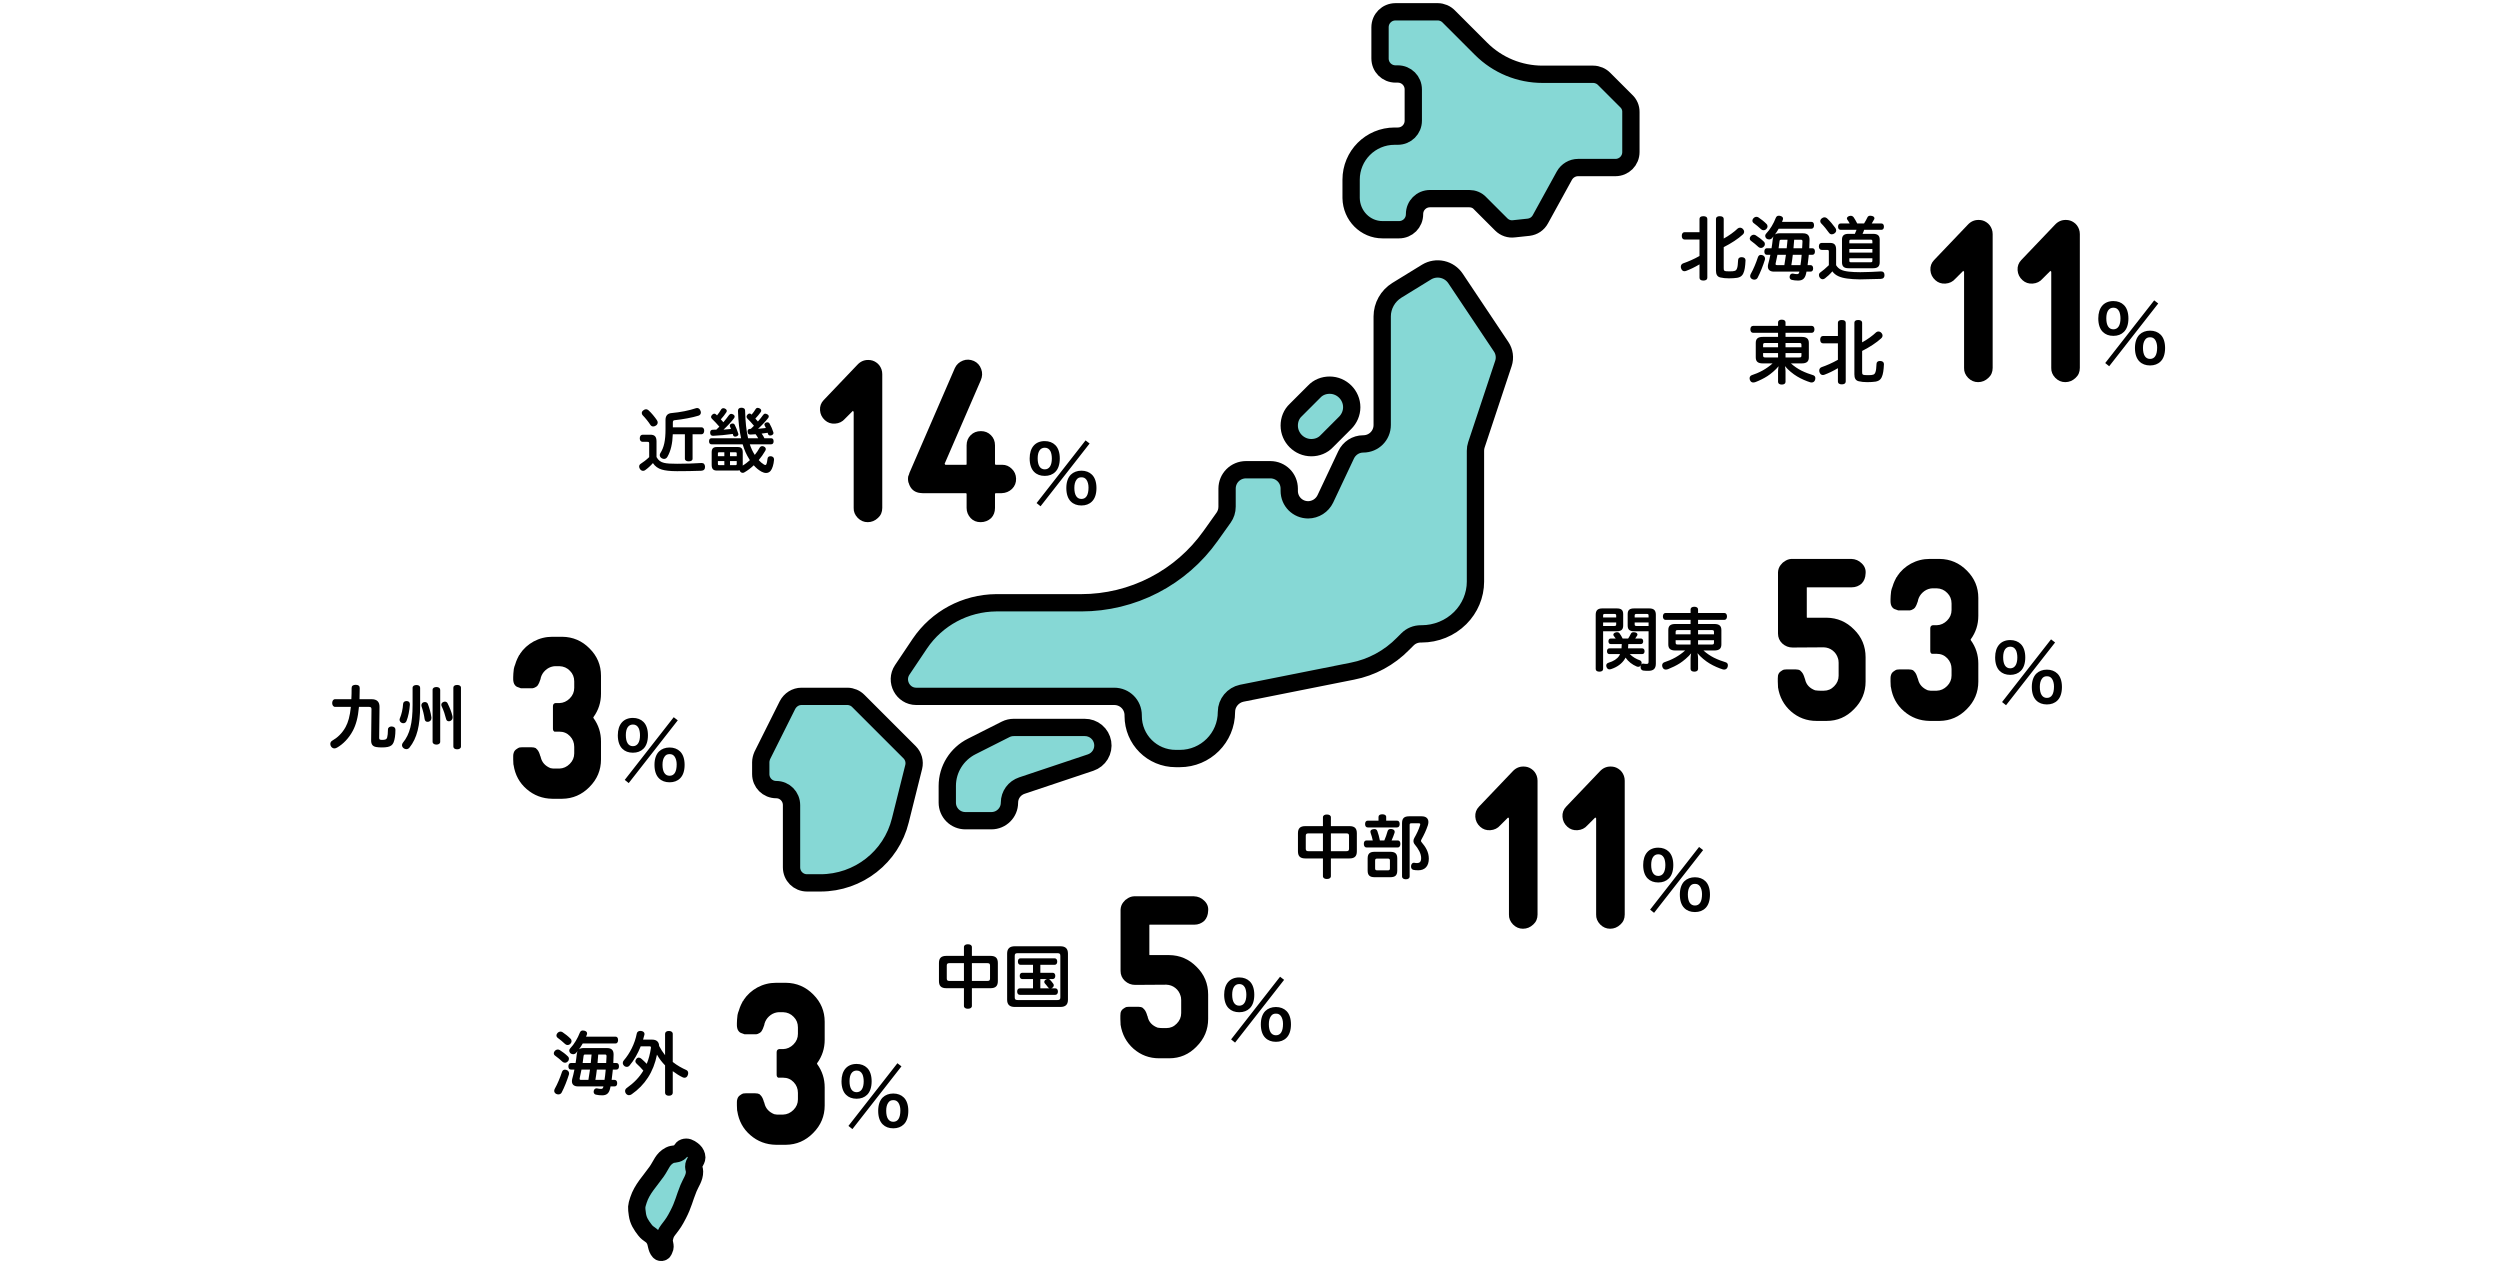 <svg width="578" height="292" viewBox="0 0 578 292" fill="none" xmlns="http://www.w3.org/2000/svg">
<path d="M319.637 53.112H323.446C325.459 53.112 327.04 51.531 327.04 49.519C327.04 47.506 328.621 45.925 330.634 45.925H339.69C340.624 45.925 341.559 46.284 342.205 47.003L347.093 51.891C347.884 52.681 348.962 53.041 350.04 52.897L353.418 52.537C354.568 52.394 355.574 51.747 356.149 50.669L361.684 40.606C362.33 39.456 363.552 38.737 364.846 38.737H373.471C375.484 38.737 377.065 37.156 377.065 35.144V25.872C377.071 25.401 376.978 24.933 376.792 24.5C376.606 24.067 376.332 23.677 375.987 23.356L370.884 18.253C370.22 17.576 369.316 17.188 368.368 17.175H356.652C351.334 17.175 346.23 15.091 342.421 11.281L334.946 3.806C334.283 3.129 333.378 2.742 332.43 2.728H322.655C320.643 2.728 319.062 4.309 319.062 6.322V13.509C319.062 15.522 320.643 17.103 322.655 17.103H323.159C325.171 17.103 326.752 18.684 326.752 20.697V27.884C326.752 29.897 325.171 31.478 323.159 31.478H322.44C316.834 31.478 312.377 36.006 312.377 41.541V45.781C312.449 49.878 315.684 53.112 319.637 53.112ZM212.687 148.778L208.59 154.887C206.865 157.475 208.734 160.997 211.824 160.997H257.609C260.052 160.997 261.993 162.937 261.993 165.381V165.525C261.993 170.987 266.377 175.372 271.84 175.372H272.774C278.74 175.372 283.555 170.556 283.555 164.591C283.555 162.506 285.065 160.709 287.077 160.278L312.665 155.175C317.121 154.312 321.218 152.084 324.38 148.85L325.387 147.844C326.249 146.981 327.327 146.55 328.549 146.55H328.693C331.999 146.55 335.234 145.256 337.605 142.884C339.834 140.656 341.127 137.637 341.127 134.475V104.216C341.127 103.712 341.199 103.281 341.343 102.85L347.596 84.019C348.027 82.725 347.812 81.287 347.093 80.209L336.527 64.397C335.821 63.333 334.733 62.583 333.488 62.302C332.243 62.021 330.937 62.23 329.843 62.887L322.943 67.128C320.859 68.422 319.565 70.722 319.565 73.165V98.25C319.565 100.694 317.624 102.634 315.18 102.634C313.455 102.634 311.946 103.641 311.227 105.15L306.412 115.356C306.051 116.101 305.491 116.731 304.792 117.176C304.094 117.62 303.286 117.861 302.459 117.872C300.015 117.872 298.074 115.931 298.074 113.487V112.984C298.074 110.541 296.134 108.6 293.69 108.6H288.084C285.64 108.6 283.699 110.541 283.699 112.984V117.153C283.699 118.087 283.412 118.95 282.909 119.669L279.89 123.909C276.503 128.686 272.02 132.582 266.818 135.27C261.616 137.959 255.846 139.362 249.99 139.362H230.296C223.18 139.434 216.64 142.956 212.687 148.778ZM183.002 186.153V200.528C183.002 202.541 184.584 204.122 186.596 204.122H189.687C198.455 204.122 206.074 198.156 208.159 189.675L211.249 177.312C211.395 176.716 211.385 176.093 211.222 175.502C211.058 174.91 210.746 174.371 210.315 173.934L198.455 162.075C197.792 161.398 196.888 161.01 195.94 160.997H185.302C183.937 160.997 182.715 161.787 182.068 163.009L176.246 174.653C176.03 175.156 175.887 175.731 175.887 176.234V178.966C175.887 180.978 177.468 182.559 179.48 182.559C181.421 182.559 183.002 184.141 183.002 186.153Z" fill="#24B7B3" fill-opacity="0.55" stroke="black" stroke-width="4"/>
<path d="M250.78 168.185C251.774 168.174 252.738 168.519 253.499 169.157C254.261 169.794 254.77 170.683 254.934 171.662C255.099 172.641 254.909 173.647 254.398 174.499C253.886 175.35 253.088 175.991 252.146 176.307L236.262 181.625C234.537 182.2 233.387 183.782 233.387 185.578C233.387 187.878 231.518 189.747 229.218 189.747H223.18C222.075 189.747 221.015 189.308 220.233 188.526C219.451 187.744 219.012 186.684 219.012 185.578V181.697C219.012 177.816 221.24 174.294 224.69 172.569L232.524 168.616C233.099 168.328 233.746 168.185 234.393 168.185H250.78ZM303.177 103.497C300.374 103.497 298.074 101.197 298.074 98.394C298.074 97.028 298.577 95.735 299.584 94.8L303.824 90.56C304.759 89.553 306.052 89.05 307.418 89.05C310.221 89.05 312.521 91.35 312.521 94.153C312.521 95.519 311.946 96.813 311.012 97.747L306.771 101.988C305.837 102.994 304.543 103.497 303.177 103.497Z" fill="#24B7B3" fill-opacity="0.55" stroke="black" stroke-width="4"/>
<path d="M382.831 142.136V153.416C382.831 154.616 382.271 155.096 381.087 155.096C380.703 155.096 380.239 155.08 379.903 155.032C379.551 154.968 379.295 154.696 379.295 154.216C379.295 154.2 379.295 154.168 379.295 154.136C379.311 154.008 379.343 153.896 379.375 153.8C379.215 154.056 379.007 154.168 378.751 154.168C378.639 154.168 378.511 154.136 378.383 154.088C377.375 153.656 376.495 153 375.823 152.04C375.775 152.136 375.727 152.248 375.663 152.344C374.991 153.448 373.871 154.232 372.527 154.68C372.367 154.728 372.239 154.76 372.111 154.76C371.807 154.76 371.567 154.584 371.439 154.248C371.391 154.12 371.359 153.992 371.359 153.88C371.359 153.576 371.535 153.336 371.887 153.224C373.039 152.888 373.903 152.328 374.351 151.624C374.431 151.496 374.495 151.368 374.559 151.224H372.079C371.743 151.224 371.535 150.984 371.535 150.568C371.535 150.152 371.743 149.896 372.079 149.896H374.895C374.927 149.608 374.943 149.32 374.943 149.016C374.959 148.984 374.959 148.936 374.959 148.904H372.399C372.063 148.904 371.871 148.664 371.871 148.264C371.871 147.88 372.063 147.624 372.399 147.624H373.551C373.391 147.384 373.247 147.192 373.119 147.032C373.039 146.936 373.007 146.84 373.007 146.744C373.007 146.536 373.167 146.328 373.487 146.232C373.615 146.184 373.759 146.168 373.871 146.168C374.111 146.168 374.303 146.248 374.447 146.44C374.687 146.76 374.943 147.192 375.151 147.624H376.431C376.687 147.24 376.895 146.872 377.039 146.552C377.167 146.28 377.375 146.168 377.695 146.168C377.791 146.168 377.903 146.184 378.015 146.2C378.367 146.264 378.575 146.456 378.575 146.696C378.575 146.776 378.559 146.856 378.511 146.936C378.399 147.144 378.239 147.384 378.063 147.624H379.375C379.711 147.624 379.903 147.88 379.903 148.264C379.903 148.664 379.711 148.904 379.375 148.904H376.463C376.447 149.24 376.431 149.56 376.399 149.896H379.663C380.015 149.896 380.223 150.152 380.223 150.568C380.223 150.984 380.015 151.224 379.663 151.224H376.799C377.487 151.912 378.335 152.392 379.103 152.648C379.407 152.76 379.551 153.016 379.551 153.288C379.551 153.416 379.519 153.544 379.455 153.656C379.567 153.496 379.727 153.416 379.871 153.416C379.903 153.416 379.919 153.416 379.951 153.432C380.223 153.48 380.479 153.496 380.687 153.496C381.071 153.496 381.151 153.368 381.151 152.936V145.944H377.823C376.751 145.944 376.319 145.56 376.319 144.616V141.992C376.319 141.048 376.751 140.664 377.823 140.664H381.311C382.415 140.664 382.831 141.16 382.831 142.136ZM381.151 144.728V143.912H377.935V144.376C377.935 144.632 378.079 144.728 378.351 144.728H381.151ZM381.151 142.76V142.296C381.151 142.024 381.039 141.944 380.767 141.944H378.351C378.079 141.944 377.935 142.024 377.935 142.296V142.76H381.151ZM370.639 145.944V154.664C370.639 155.08 370.319 155.288 369.775 155.288C369.263 155.288 368.927 155.08 368.927 154.664V142.136C368.927 141.16 369.359 140.664 370.447 140.664H373.791C374.847 140.664 375.279 141.048 375.279 141.992V144.616C375.279 145.56 374.847 145.944 373.791 145.944H370.639ZM370.639 144.728H373.247C373.535 144.728 373.663 144.632 373.663 144.376V143.912H370.639V144.728ZM373.663 142.76V142.296C373.663 142.024 373.535 141.944 373.247 141.944H371.023C370.735 141.944 370.639 142.024 370.639 142.296V142.76H373.663ZM390.863 143.32H385.087C384.687 143.32 384.463 142.984 384.463 142.52C384.463 142.04 384.687 141.72 385.087 141.72H390.863V140.904C390.863 140.504 391.199 140.28 391.727 140.28C392.255 140.28 392.591 140.504 392.591 140.904V141.72H398.655C399.055 141.72 399.279 142.04 399.279 142.52C399.279 142.984 399.055 143.32 398.655 143.32H392.591V144.264H396.319C397.471 144.264 397.983 144.68 397.983 145.672V148.984C397.983 149.976 397.471 150.392 396.319 150.392H393.839C394.543 151.048 395.439 151.64 396.255 152.056C397.183 152.52 398.207 152.888 398.911 153.096C399.279 153.192 399.487 153.432 399.487 153.816C399.487 153.912 399.471 154.024 399.439 154.152C399.327 154.6 398.991 154.808 398.623 154.808C398.543 154.808 398.447 154.792 398.351 154.776C397.439 154.504 396.207 153.976 395.263 153.4C394.367 152.872 393.151 151.896 392.463 151.016C392.543 151.416 392.591 151.848 392.591 152.2V154.664C392.591 155.064 392.255 155.288 391.727 155.288C391.199 155.288 390.863 155.064 390.863 154.664V152.232C390.863 151.88 390.911 151.432 390.991 151.048C390.319 151.896 389.167 152.84 388.399 153.336C387.583 153.864 386.479 154.392 385.679 154.696C385.487 154.76 385.311 154.808 385.135 154.808C384.799 154.808 384.527 154.648 384.367 154.248C384.319 154.104 384.287 153.96 384.287 153.832C384.287 153.496 384.479 153.224 384.799 153.112C385.455 152.904 386.463 152.504 387.343 152.008C388.191 151.528 388.959 150.984 389.599 150.392H387.359C386.207 150.392 385.711 149.976 385.711 148.984V145.672C385.711 144.68 386.207 144.264 387.359 144.264H390.863V143.32ZM392.591 146.664H396.271V146.12C396.271 145.752 396.159 145.672 395.743 145.672H392.591V146.664ZM390.863 146.664V145.672H387.935C387.535 145.672 387.407 145.752 387.407 146.12V146.664H390.863ZM390.863 148.008H387.407V148.568C387.407 148.936 387.535 149.016 387.935 149.016H390.863V148.008ZM392.591 148.008V149.016H395.743C396.159 149.016 396.271 148.936 396.271 148.568V148.008H392.591Z" fill="black"/>
<path d="M422.371 142.817H422.324C424.793 142.848 426.902 143.754 428.652 145.536C430.434 147.286 431.324 149.426 431.324 151.958V157.583C431.324 160.051 430.434 162.176 428.652 163.958C426.902 165.77 424.793 166.676 422.324 166.676H422.23H420.074H419.98C417.73 166.676 415.762 165.942 414.074 164.473C412.418 163.004 411.418 161.145 411.074 158.895V158.708C411.043 158.27 411.027 157.895 411.027 157.583V156.833C411.027 156.614 411.043 156.395 411.074 156.176C411.168 155.77 411.371 155.458 411.684 155.239C412.027 154.989 412.277 154.848 412.434 154.817C412.621 154.786 412.809 154.77 412.996 154.77H413.043H415.199C415.605 154.77 415.934 154.848 416.184 155.004C416.309 155.098 416.434 155.223 416.559 155.379C416.84 155.692 417.074 156.192 417.262 156.879C417.262 156.879 417.277 156.895 417.309 156.926C417.34 157.083 417.355 157.161 417.355 157.161C417.637 158.317 418.402 159.129 419.652 159.598C420.09 159.661 420.465 159.692 420.777 159.692H421.574H421.668C422.605 159.692 423.402 159.348 424.059 158.661C424.746 157.973 425.09 157.161 425.09 156.223V153.223C425.09 153.067 425.074 152.864 425.043 152.614C425.043 152.583 425.012 152.458 424.949 152.239C424.73 151.489 424.324 150.879 423.73 150.411C423.137 149.942 422.449 149.692 421.668 149.661C416.855 149.692 414.449 149.708 414.449 149.708C413.543 149.708 412.746 149.395 412.059 148.77C411.402 148.145 411.074 147.379 411.074 146.473V132.504C411.074 132.504 411.074 132.473 411.074 132.411C411.074 132.348 411.074 132.317 411.074 132.317C411.105 131.661 411.309 131.098 411.684 130.629C411.715 130.567 411.73 130.551 411.73 130.583C411.855 130.426 411.965 130.301 412.059 130.208C412.152 130.083 412.293 129.973 412.48 129.879C412.543 129.848 412.559 129.833 412.527 129.833C413.027 129.458 413.574 129.254 414.168 129.223H414.449H428.043C428.98 129.254 429.777 129.598 430.434 130.254C431.121 130.911 431.418 131.692 431.324 132.598C431.293 133.536 430.996 134.301 430.434 134.895C429.777 135.489 429.012 135.786 428.137 135.786H417.824C417.73 135.786 417.699 135.864 417.73 136.02V142.676C417.73 142.801 417.762 142.848 417.824 142.817H422.324H422.371ZM448.434 129.223C450.902 129.254 453.012 130.161 454.762 131.942C456.512 133.692 457.387 135.786 457.387 138.223V142.395C457.387 144.395 456.809 146.192 455.652 147.786C455.59 147.879 455.59 147.958 455.652 148.02C456.809 149.614 457.387 151.411 457.387 153.411V157.583C457.387 160.051 456.496 162.176 454.715 163.958C452.965 165.739 450.871 166.645 448.434 166.676H448.34H446.184H446.137C443.855 166.645 441.871 165.895 440.184 164.426C438.527 162.989 437.527 161.145 437.184 158.895L437.137 158.708C437.105 158.208 437.09 157.833 437.09 157.583V156.786C437.09 156.536 437.121 156.317 437.184 156.129C437.277 155.754 437.48 155.458 437.793 155.239C438.137 154.989 438.387 154.848 438.543 154.817C438.73 154.786 438.918 154.77 439.105 154.77H441.309C441.715 154.77 442.043 154.833 442.293 154.958C442.418 155.051 442.543 155.176 442.668 155.333C442.949 155.645 443.184 156.161 443.371 156.879C443.371 156.879 443.387 156.879 443.418 156.879C443.449 157.036 443.465 157.114 443.465 157.114C443.746 158.27 444.496 159.098 445.715 159.598C446.152 159.692 446.543 159.723 446.887 159.692H447.73H447.777C448.684 159.661 449.48 159.301 450.168 158.614C450.855 157.926 451.199 157.114 451.199 156.176V154.676C451.199 153.708 450.871 152.879 450.215 152.192C449.559 151.504 448.746 151.161 447.777 151.161H447.73H446.84C446.777 151.161 446.699 151.161 446.605 151.161C446.543 151.129 446.465 151.051 446.371 150.926C446.309 150.801 446.277 150.645 446.277 150.458V145.301C446.277 144.864 446.465 144.614 446.84 144.551H447.73H447.777C448.684 144.52 449.48 144.161 450.168 143.473C450.855 142.786 451.199 141.973 451.199 141.036V139.536C451.199 138.567 450.871 137.754 450.215 137.098C449.559 136.411 448.746 136.051 447.777 136.02H446.746L446.324 136.067C445.637 136.192 445.027 136.504 444.496 137.004C443.996 137.473 443.652 138.036 443.465 138.692C443.434 138.754 443.418 138.848 443.418 138.973C443.23 139.598 442.996 140.114 442.715 140.52C442.527 140.708 442.387 140.817 442.293 140.848C442.199 140.911 442.074 140.973 441.918 141.036C441.762 141.098 441.637 141.129 441.543 141.129H441.309H439.105C439.043 141.129 438.965 141.129 438.871 141.129C438.809 141.098 438.684 141.051 438.496 140.989C438.309 140.926 438.137 140.864 437.98 140.801C437.824 140.739 437.668 140.614 437.512 140.426C437.355 140.239 437.246 140.02 437.184 139.77C437.121 139.52 437.09 139.286 437.09 139.067V138.551C437.09 138.083 437.137 137.458 437.23 136.676C437.293 136.333 437.402 135.973 437.559 135.598C437.684 135.161 437.84 134.739 438.027 134.333C438.215 133.926 438.355 133.645 438.449 133.489L438.637 133.301V133.208C439.449 131.989 440.512 131.02 441.824 130.301C443.168 129.583 444.605 129.223 446.137 129.223H448.434ZM462.878 162.31L474.2 147.82L475.136 148.54L463.796 163.048L462.878 162.31ZM473.246 162.868C472.238 162.868 471.41 162.562 470.798 161.95C470.114 161.284 469.754 160.204 469.754 158.836C469.754 157.486 470.114 156.424 470.798 155.74C471.41 155.146 472.256 154.822 473.246 154.822C474.236 154.822 475.082 155.146 475.676 155.74C476.36 156.406 476.72 157.486 476.72 158.836C476.72 160.204 476.36 161.284 475.676 161.95C475.064 162.562 474.236 162.868 473.246 162.868ZM473.246 156.352C472.724 156.352 472.382 156.514 472.094 156.928C471.77 157.378 471.608 157.99 471.608 158.8C471.608 160.456 472.184 161.356 473.246 161.356C474.326 161.356 474.884 160.456 474.884 158.71C474.884 157.99 474.704 157.342 474.398 156.91C474.092 156.514 473.768 156.352 473.246 156.352ZM464.768 156.028C463.76 156.028 462.932 155.722 462.32 155.11C461.636 154.444 461.276 153.346 461.276 151.996C461.276 149.476 462.572 147.982 464.768 147.982C465.758 147.982 466.604 148.306 467.198 148.9C467.882 149.566 468.242 150.646 468.242 151.996C468.242 153.364 467.882 154.444 467.198 155.11C466.586 155.722 465.758 156.028 464.768 156.028ZM464.768 149.512C463.724 149.512 463.13 150.394 463.13 151.96C463.13 153.616 463.706 154.516 464.768 154.516C465.812 154.516 466.406 153.616 466.406 151.996C466.406 151.348 466.28 150.7 466.082 150.322C465.776 149.764 465.362 149.512 464.768 149.512Z" fill="black"/>
<path d="M307.703 198.472V202.568C307.703 202.984 307.351 203.224 306.775 203.224C306.215 203.224 305.863 202.984 305.863 202.568V198.472H301.799C300.615 198.472 300.087 197.976 300.087 196.824V192.648C300.087 191.496 300.615 191 301.799 191H305.863V188.968C305.863 188.552 306.215 188.312 306.775 188.312C307.351 188.312 307.703 188.552 307.703 188.968V191H311.991C313.175 191 313.703 191.496 313.703 192.648V196.824C313.703 197.976 313.175 198.472 311.991 198.472H307.703ZM307.703 196.792H311.287C311.735 196.792 311.895 196.648 311.895 196.232V193.24C311.895 192.824 311.735 192.68 311.287 192.68H307.703V196.792ZM305.863 192.68H302.503C302.055 192.68 301.895 192.824 301.895 193.24V196.232C301.895 196.648 302.055 196.792 302.503 196.792H305.863V192.68ZM320.487 189.736H322.999C323.399 189.736 323.607 190.056 323.607 190.52C323.607 190.984 323.399 191.304 322.999 191.304H316.215C315.815 191.304 315.607 190.984 315.607 190.52C315.607 190.056 315.815 189.736 316.215 189.736H318.711V188.872C318.711 188.472 319.047 188.264 319.591 188.264C320.135 188.264 320.487 188.472 320.487 188.872V189.736ZM321.735 194.312H323.175C323.559 194.312 323.767 194.616 323.767 195.096C323.767 195.576 323.559 195.928 323.175 195.928H315.927C315.527 195.928 315.319 195.576 315.319 195.096C315.319 194.616 315.527 194.312 315.927 194.312H317.383C317.239 193.656 317.079 193.08 316.887 192.568C316.855 192.456 316.839 192.36 316.839 192.28C316.839 191.96 317.079 191.8 317.399 191.72C317.543 191.688 317.655 191.672 317.767 191.672C318.119 191.672 318.327 191.832 318.455 192.184C318.679 192.76 318.855 193.496 319.031 194.312H320.055C320.343 193.624 320.615 192.92 320.791 192.232C320.887 191.864 321.111 191.656 321.527 191.656C321.591 191.656 321.671 191.656 321.751 191.672C322.215 191.736 322.455 191.992 322.455 192.312C322.455 192.376 322.439 192.456 322.423 192.536C322.247 193.08 322.007 193.704 321.735 194.312ZM323.047 198.456V201.288C323.047 202.408 322.535 202.808 321.431 202.808H317.815C316.727 202.808 316.199 202.408 316.199 201.288V198.456C316.199 197.352 316.727 196.936 317.815 196.936H321.431C322.535 196.936 323.047 197.352 323.047 198.456ZM318.407 201.224H320.887C321.191 201.224 321.351 201.112 321.351 200.808V198.936C321.351 198.616 321.175 198.504 320.887 198.504H318.407C318.087 198.504 317.927 198.616 317.927 198.936V200.808C317.927 201.112 318.087 201.224 318.407 201.224ZM325.799 188.728H328.695C329.735 188.728 330.247 189.256 330.247 190.056C330.247 190.28 330.199 190.536 330.119 190.808C329.751 191.944 329.191 193.096 328.647 194.072C328.567 194.216 328.535 194.312 328.535 194.424C328.535 194.52 328.583 194.616 328.679 194.728C329.591 195.8 330.343 196.968 330.343 198.52C330.343 200.264 329.431 201.208 327.911 201.208C327.383 201.208 327.127 201.176 326.791 201.112C326.471 201.048 326.231 200.792 326.231 200.36C326.231 200.28 326.231 200.2 326.247 200.12C326.327 199.688 326.583 199.464 326.903 199.464C326.935 199.464 326.983 199.464 327.015 199.48C327.191 199.512 327.399 199.544 327.639 199.544C328.231 199.528 328.567 199.24 328.567 198.376C328.567 197.32 327.911 196.216 327.079 195.224C326.887 194.984 326.791 194.712 326.791 194.44C326.791 194.2 326.855 193.976 326.983 193.752C327.495 192.872 328.023 191.784 328.327 190.776C328.343 190.696 328.359 190.632 328.359 190.568C328.359 190.408 328.247 190.344 328.023 190.344H326.311C326.023 190.344 325.911 190.424 325.911 190.712V202.648C325.911 203.048 325.575 203.288 325.031 203.288C324.503 203.288 324.151 203.048 324.151 202.648V190.312C324.151 189.176 324.647 188.728 325.799 188.728Z" fill="black"/>
<path d="M355.293 179.379C355.418 179.723 355.48 180.098 355.48 180.504V211.442C355.48 212.379 355.152 213.145 354.496 213.739C353.809 214.395 353.012 214.723 352.105 214.723C351.23 214.723 350.465 214.395 349.809 213.739C349.152 213.051 348.84 212.286 348.871 211.442V189.223C348.871 189.161 348.824 189.114 348.73 189.083C348.73 189.02 348.715 188.989 348.684 188.989L348.543 189.129L346.855 190.817C346.262 191.504 345.496 191.879 344.559 191.942C343.652 192.004 342.871 191.739 342.215 191.145C341.527 190.52 341.152 189.754 341.09 188.848C341.027 187.942 341.309 187.161 341.934 186.504L349.715 178.348C350.402 177.598 351.23 177.223 352.199 177.223H352.246C352.934 177.223 353.543 177.411 354.074 177.786C354.637 178.161 355.043 178.692 355.293 179.379ZM375.449 179.379C375.574 179.723 375.637 180.098 375.637 180.504V211.442C375.637 212.379 375.309 213.145 374.652 213.739C373.965 214.395 373.168 214.723 372.262 214.723C371.387 214.723 370.621 214.395 369.965 213.739C369.309 213.051 368.996 212.286 369.027 211.442V189.223C369.027 189.161 368.98 189.114 368.887 189.083C368.887 189.02 368.871 188.989 368.84 188.989L368.699 189.129L367.012 190.817C366.418 191.504 365.652 191.879 364.715 191.942C363.809 192.004 363.027 191.739 362.371 191.145C361.684 190.52 361.309 189.754 361.246 188.848C361.184 187.942 361.465 187.161 362.09 186.504L369.871 178.348C370.559 177.598 371.387 177.223 372.355 177.223H372.402C373.09 177.223 373.699 177.411 374.23 177.786C374.793 178.161 375.199 178.692 375.449 179.379ZM381.503 210.31L392.825 195.82L393.761 196.54L382.421 211.048L381.503 210.31ZM391.871 210.868C390.863 210.868 390.035 210.562 389.423 209.95C388.739 209.284 388.379 208.204 388.379 206.836C388.379 205.486 388.739 204.424 389.423 203.74C390.035 203.146 390.881 202.822 391.871 202.822C392.861 202.822 393.707 203.146 394.301 203.74C394.985 204.406 395.345 205.486 395.345 206.836C395.345 208.204 394.985 209.284 394.301 209.95C393.689 210.562 392.861 210.868 391.871 210.868ZM391.871 204.352C391.349 204.352 391.007 204.514 390.719 204.928C390.395 205.378 390.233 205.99 390.233 206.8C390.233 208.456 390.809 209.356 391.871 209.356C392.951 209.356 393.509 208.456 393.509 206.71C393.509 205.99 393.329 205.342 393.023 204.91C392.717 204.514 392.393 204.352 391.871 204.352ZM383.393 204.028C382.385 204.028 381.557 203.722 380.945 203.11C380.261 202.444 379.901 201.346 379.901 199.996C379.901 197.476 381.197 195.982 383.393 195.982C384.383 195.982 385.229 196.306 385.823 196.9C386.507 197.566 386.867 198.646 386.867 199.996C386.867 201.364 386.507 202.444 385.823 203.11C385.211 203.722 384.383 204.028 383.393 204.028ZM383.393 197.512C382.349 197.512 381.755 198.394 381.755 199.96C381.755 201.616 382.331 202.516 383.393 202.516C384.437 202.516 385.031 201.616 385.031 199.996C385.031 199.348 384.905 198.7 384.707 198.322C384.401 197.764 383.987 197.512 383.393 197.512Z" fill="black"/>
<path d="M224.703 228.472V232.568C224.703 232.984 224.351 233.224 223.775 233.224C223.215 233.224 222.863 232.984 222.863 232.568V228.472H218.799C217.615 228.472 217.087 227.976 217.087 226.824V222.648C217.087 221.496 217.615 221 218.799 221H222.863V218.968C222.863 218.552 223.215 218.312 223.775 218.312C224.351 218.312 224.703 218.552 224.703 218.968V221H228.991C230.175 221 230.703 221.496 230.703 222.648V226.824C230.703 227.976 230.175 228.472 228.991 228.472H224.703ZM224.703 226.792H228.287C228.735 226.792 228.895 226.648 228.895 226.232V223.24C228.895 222.824 228.735 222.68 228.287 222.68H224.703V226.792ZM222.863 222.68H219.503C219.055 222.68 218.895 222.824 218.895 223.24V226.232C218.895 226.648 219.055 226.792 219.503 226.792H222.863V222.68ZM243.375 226.36H242.463C242.575 226.392 242.671 226.44 242.751 226.52C242.991 226.76 243.327 227.16 243.551 227.496C243.599 227.592 243.631 227.688 243.631 227.784C243.631 228.008 243.519 228.232 243.295 228.376C243.199 228.44 243.103 228.488 243.007 228.504H243.983C244.367 228.504 244.591 228.792 244.591 229.256C244.591 229.688 244.367 230.008 243.983 230.008H235.775C235.391 230.008 235.167 229.688 235.167 229.256C235.167 228.792 235.391 228.504 235.775 228.504H238.831V226.36H236.351C235.983 226.36 235.759 226.072 235.759 225.624C235.759 225.192 235.983 224.904 236.351 224.904H238.831V223.064H235.935C235.535 223.064 235.343 222.76 235.343 222.312C235.343 221.88 235.535 221.56 235.935 221.56H243.823C244.223 221.56 244.431 221.88 244.431 222.312C244.431 222.76 244.223 223.064 243.823 223.064H240.527V224.904H243.375C243.759 224.904 243.983 225.192 243.983 225.624C243.983 226.072 243.759 226.36 243.375 226.36ZM242.063 226.36H240.527V228.504H242.671C242.527 228.472 242.399 228.392 242.319 228.28C242.143 228.024 241.775 227.592 241.551 227.336C241.471 227.24 241.439 227.128 241.439 227.016C241.439 226.824 241.551 226.632 241.775 226.488C241.871 226.424 241.967 226.392 242.063 226.36ZM246.911 220.472V231.128C246.911 232.296 246.319 232.808 245.151 232.808H234.623C233.455 232.808 232.847 232.296 232.847 231.128V220.472C232.847 219.304 233.455 218.776 234.623 218.776H245.151C246.319 218.776 246.911 219.304 246.911 220.472ZM235.279 231.208H244.495C245.007 231.208 245.151 231.048 245.151 230.584V221C245.151 220.536 245.007 220.376 244.495 220.376H235.279C234.751 220.376 234.607 220.536 234.607 221V230.584C234.607 231.048 234.751 231.208 235.279 231.208Z" fill="black"/>
<path d="M270.371 220.817H270.324C272.793 220.848 274.902 221.754 276.652 223.536C278.434 225.286 279.324 227.426 279.324 229.958V235.583C279.324 238.051 278.434 240.176 276.652 241.958C274.902 243.77 272.793 244.676 270.324 244.676H270.23H268.074H267.98C265.73 244.676 263.762 243.942 262.074 242.473C260.418 241.004 259.418 239.145 259.074 236.895V236.708C259.043 236.27 259.027 235.895 259.027 235.583V234.833C259.027 234.614 259.043 234.395 259.074 234.176C259.168 233.77 259.371 233.458 259.684 233.239C260.027 232.989 260.277 232.848 260.434 232.817C260.621 232.786 260.809 232.77 260.996 232.77H261.043H263.199C263.605 232.77 263.934 232.848 264.184 233.004C264.309 233.098 264.434 233.223 264.559 233.379C264.84 233.692 265.074 234.192 265.262 234.879C265.262 234.879 265.277 234.895 265.309 234.926C265.34 235.083 265.355 235.161 265.355 235.161C265.637 236.317 266.402 237.129 267.652 237.598C268.09 237.661 268.465 237.692 268.777 237.692H269.574H269.668C270.605 237.692 271.402 237.348 272.059 236.661C272.746 235.973 273.09 235.161 273.09 234.223V231.223C273.09 231.067 273.074 230.864 273.043 230.614C273.043 230.583 273.012 230.458 272.949 230.239C272.73 229.489 272.324 228.879 271.73 228.411C271.137 227.942 270.449 227.692 269.668 227.661C264.855 227.692 262.449 227.708 262.449 227.708C261.543 227.708 260.746 227.395 260.059 226.77C259.402 226.145 259.074 225.379 259.074 224.473V210.504C259.074 210.504 259.074 210.473 259.074 210.411C259.074 210.348 259.074 210.317 259.074 210.317C259.105 209.661 259.309 209.098 259.684 208.629C259.715 208.567 259.73 208.551 259.73 208.583C259.855 208.426 259.965 208.301 260.059 208.208C260.152 208.083 260.293 207.973 260.48 207.879C260.543 207.848 260.559 207.833 260.527 207.833C261.027 207.458 261.574 207.254 262.168 207.223H262.449H276.043C276.98 207.254 277.777 207.598 278.434 208.254C279.121 208.911 279.418 209.692 279.324 210.598C279.293 211.536 278.996 212.301 278.434 212.895C277.777 213.489 277.012 213.786 276.137 213.786H265.824C265.73 213.786 265.699 213.864 265.73 214.02V220.676C265.73 220.801 265.762 220.848 265.824 220.817H270.324H270.371ZM284.628 240.31L295.95 225.82L296.886 226.54L285.546 241.048L284.628 240.31ZM294.996 240.868C293.988 240.868 293.16 240.562 292.548 239.95C291.864 239.284 291.504 238.204 291.504 236.836C291.504 235.486 291.864 234.424 292.548 233.74C293.16 233.146 294.006 232.822 294.996 232.822C295.986 232.822 296.832 233.146 297.426 233.74C298.11 234.406 298.47 235.486 298.47 236.836C298.47 238.204 298.11 239.284 297.426 239.95C296.814 240.562 295.986 240.868 294.996 240.868ZM294.996 234.352C294.474 234.352 294.132 234.514 293.844 234.928C293.52 235.378 293.358 235.99 293.358 236.8C293.358 238.456 293.934 239.356 294.996 239.356C296.076 239.356 296.634 238.456 296.634 236.71C296.634 235.99 296.454 235.342 296.148 234.91C295.842 234.514 295.518 234.352 294.996 234.352ZM286.518 234.028C285.51 234.028 284.682 233.722 284.07 233.11C283.386 232.444 283.026 231.346 283.026 229.996C283.026 227.476 284.322 225.982 286.518 225.982C287.508 225.982 288.354 226.306 288.948 226.9C289.632 227.566 289.992 228.646 289.992 229.996C289.992 231.364 289.632 232.444 288.948 233.11C288.336 233.722 287.508 234.028 286.518 234.028ZM286.518 227.512C285.474 227.512 284.88 228.394 284.88 229.96C284.88 231.616 285.456 232.516 286.518 232.516C287.562 232.516 288.156 231.616 288.156 229.996C288.156 229.348 288.03 228.7 287.832 228.322C287.526 227.764 287.112 227.512 286.518 227.512Z" fill="black"/>
<path d="M155.563 98.792H162.187C162.571 98.792 162.811 99.112 162.811 99.576C162.811 100.056 162.571 100.408 162.187 100.408H160.123V106.04C160.123 106.456 159.787 106.664 159.227 106.664C158.699 106.664 158.347 106.456 158.347 106.04V100.408H155.547C155.483 102.52 155.083 104.296 154.299 105.624C154.123 105.928 153.851 106.104 153.531 106.104C153.355 106.104 153.179 106.056 152.987 105.944C152.683 105.768 152.539 105.496 152.539 105.208C152.539 105.064 152.587 104.904 152.667 104.776C153.515 103.448 153.867 101.88 153.867 99.208C153.867 98.6 153.867 97.816 153.867 97.08C153.867 96.104 154.363 95.56 155.291 95.496C157.275 95.32 159.355 94.904 160.907 94.376C161.003 94.344 161.083 94.328 161.163 94.328C161.515 94.328 161.819 94.568 161.947 94.968C162.011 95.096 162.043 95.24 162.043 95.368C162.043 95.704 161.851 95.992 161.483 96.104C160.123 96.536 157.787 96.968 156.011 97.144C155.691 97.176 155.563 97.288 155.563 97.704C155.563 98.12 155.563 98.472 155.563 98.792ZM150.091 105.688V102.584C150.091 102.216 150.011 102.152 149.691 102.152H148.587C148.171 102.152 147.915 101.848 147.915 101.352C147.915 100.824 148.171 100.504 148.603 100.504H150.363C151.387 100.504 151.787 100.984 151.787 102.072V105.672C152.219 106.456 152.763 106.84 153.531 107.016C154.219 107.176 155.147 107.224 156.555 107.224C158.523 107.224 160.411 107.16 162.107 107.048C162.139 107.048 162.187 107.048 162.219 107.048C162.715 107.048 162.971 107.336 163.003 107.912C163.003 107.928 163.003 107.944 163.003 107.96C163.003 108.488 162.715 108.808 162.139 108.84C160.491 108.904 158.315 108.936 156.539 108.936C154.875 108.936 153.771 108.792 153.019 108.568C152.155 108.312 151.451 107.832 150.955 107.064C150.395 107.704 149.755 108.28 149.163 108.696C149.019 108.808 148.859 108.856 148.683 108.856C148.443 108.856 148.187 108.744 148.011 108.504C147.851 108.312 147.771 108.088 147.771 107.88C147.771 107.64 147.867 107.416 148.075 107.272C148.715 106.856 149.435 106.328 150.091 105.688ZM149.915 94.84C150.619 95.464 151.387 96.424 151.867 97.128C151.995 97.288 152.059 97.496 152.059 97.672C152.059 97.928 151.947 98.184 151.675 98.376C151.467 98.52 151.227 98.6 151.019 98.6C150.779 98.6 150.539 98.488 150.379 98.248C149.947 97.56 149.227 96.664 148.587 96.008C148.459 95.864 148.379 95.688 148.379 95.496C148.379 95.288 148.475 95.064 148.715 94.888C148.939 94.696 149.163 94.616 149.371 94.616C149.563 94.616 149.739 94.696 149.915 94.84ZM178.251 102.728H173.355C173.643 103.592 174.011 104.424 174.507 105.176C174.923 104.664 175.307 104.104 175.627 103.512C175.771 103.272 175.979 103.144 176.219 103.144C176.363 103.144 176.507 103.176 176.651 103.256C176.923 103.4 177.051 103.608 177.051 103.832C177.051 103.96 177.003 104.104 176.923 104.232C176.491 104.984 175.979 105.704 175.419 106.376C175.787 106.792 176.187 107.128 176.603 107.384C176.747 107.464 176.859 107.512 176.939 107.512C177.067 107.512 177.147 107.432 177.195 107.304C177.323 107.016 177.403 106.44 177.451 106.056C177.499 105.656 177.755 105.48 178.139 105.48C178.203 105.48 178.267 105.48 178.331 105.496C178.715 105.576 178.955 105.8 178.955 106.232C178.955 106.248 178.955 106.28 178.955 106.312C178.875 107.368 178.555 108.408 178.155 108.872C177.883 109.192 177.515 109.352 177.115 109.352C176.779 109.352 176.427 109.24 176.059 109.048C175.387 108.68 174.795 108.184 174.267 107.576C173.595 108.216 172.859 108.776 172.107 109.208C171.979 109.288 171.851 109.32 171.723 109.32C171.467 109.32 171.227 109.192 171.067 108.904C171.035 108.84 171.003 108.776 170.987 108.712C170.859 108.76 170.699 108.792 170.523 108.792H165.723C164.907 108.792 164.539 108.408 164.539 107.48V104.568C164.539 103.704 164.907 103.352 165.723 103.352H170.587C171.371 103.352 171.723 103.704 171.723 104.568V107.416C171.723 107.496 171.723 107.576 171.707 107.64C172.315 107.288 172.859 106.856 173.371 106.392C173.307 106.28 173.243 106.184 173.179 106.072C172.587 105.144 172.091 104.04 171.707 102.728H164.539C164.171 102.728 163.931 102.52 163.931 102.024C163.931 101.512 164.171 101.32 164.539 101.32H171.339C170.939 99.56 170.699 97.496 170.619 95.032C170.619 95.016 170.619 95 170.619 94.984C170.619 94.504 170.907 94.28 171.387 94.264C171.915 94.264 172.267 94.472 172.267 94.968C172.331 97.544 172.555 99.624 172.955 101.32H175.291C175.115 101 174.923 100.696 174.699 100.392C174.315 100.424 173.931 100.456 173.531 100.472C173.515 100.472 173.499 100.472 173.483 100.472C173.083 100.472 172.875 100.28 172.843 99.832C172.843 99.8 172.843 99.768 172.843 99.736C172.843 99.384 173.019 99.16 173.371 99.16C173.451 99.16 173.515 99.16 173.579 99.16C173.803 98.952 174.011 98.744 174.235 98.52C174.267 98.488 174.283 98.472 174.315 98.44C173.803 97.816 173.291 97.24 172.795 96.776C172.667 96.632 172.603 96.488 172.603 96.328C172.603 96.184 172.667 96.024 172.811 95.864C172.955 95.688 173.131 95.608 173.307 95.608C173.451 95.608 173.579 95.672 173.691 95.784C173.723 95.816 173.755 95.832 173.771 95.864C174.123 95.464 174.427 95.032 174.699 94.584C174.811 94.392 174.987 94.296 175.179 94.296C175.323 94.296 175.467 94.344 175.627 94.424C175.867 94.552 175.995 94.728 175.995 94.936C175.995 95.032 175.963 95.16 175.883 95.272C175.531 95.768 175.131 96.248 174.635 96.776C174.843 97 175.035 97.224 175.227 97.448C175.691 96.936 176.091 96.424 176.443 95.928C176.571 95.736 176.731 95.64 176.923 95.64C177.051 95.64 177.195 95.688 177.355 95.768C177.611 95.896 177.739 96.072 177.739 96.264C177.739 96.392 177.691 96.504 177.611 96.632C176.971 97.464 176.107 98.376 175.259 99.144C175.867 99.096 176.459 99.032 177.067 98.952C176.987 98.744 176.891 98.552 176.795 98.376C176.747 98.296 176.731 98.216 176.731 98.136C176.731 97.944 176.891 97.784 177.099 97.704C177.211 97.656 177.323 97.64 177.419 97.64C177.627 97.64 177.819 97.736 177.931 97.944C178.267 98.536 178.587 99.24 178.795 99.928C178.811 99.992 178.827 100.056 178.827 100.12C178.827 100.36 178.651 100.536 178.363 100.648C178.267 100.68 178.171 100.696 178.075 100.696C177.835 100.696 177.627 100.568 177.563 100.312C177.547 100.232 177.515 100.136 177.483 100.056C177.019 100.136 176.555 100.2 176.091 100.248C176.331 100.584 176.571 100.936 176.731 101.32H178.251C178.619 101.32 178.859 101.512 178.859 102.024C178.859 102.52 178.619 102.728 178.251 102.728ZM167.467 105.48V104.568H166.315C166.059 104.568 165.979 104.6 165.979 104.84V105.48H167.467ZM168.779 105.48H170.331V104.84C170.331 104.6 170.251 104.568 169.995 104.568H168.779V105.48ZM168.779 107.544H169.995C170.251 107.544 170.331 107.496 170.331 107.24V106.6H168.779V107.544ZM167.467 107.544V106.6H165.979V107.24C165.979 107.496 166.059 107.544 166.315 107.544H167.467ZM165.611 99.336C165.851 99.112 166.075 98.872 166.315 98.648C165.771 98.008 165.163 97.368 164.635 96.856C164.475 96.712 164.395 96.552 164.395 96.392C164.395 96.232 164.475 96.072 164.635 95.912C164.795 95.72 164.971 95.64 165.147 95.64C165.291 95.64 165.451 95.704 165.579 95.848C165.643 95.912 165.707 95.976 165.771 96.04C166.139 95.608 166.459 95.128 166.731 94.664C166.859 94.472 167.035 94.376 167.227 94.376C167.355 94.376 167.499 94.408 167.627 94.472C167.899 94.616 168.027 94.792 168.027 95C168.027 95.112 167.995 95.224 167.915 95.336C167.579 95.864 167.147 96.408 166.651 96.952C166.843 97.176 167.051 97.4 167.243 97.624C167.739 97.048 168.187 96.472 168.555 95.96C168.699 95.784 168.859 95.688 169.051 95.688C169.179 95.688 169.323 95.72 169.467 95.8C169.723 95.928 169.851 96.12 169.851 96.328C169.851 96.44 169.803 96.568 169.707 96.696C169.083 97.528 168.155 98.52 167.275 99.336C167.851 99.304 168.427 99.24 169.003 99.176C168.939 98.984 168.859 98.808 168.779 98.632C168.747 98.552 168.731 98.472 168.731 98.408C168.731 98.2 168.875 98.056 169.099 97.96C169.195 97.928 169.291 97.912 169.371 97.912C169.579 97.912 169.771 98.008 169.883 98.232C170.187 98.824 170.475 99.56 170.683 100.232C170.699 100.296 170.715 100.36 170.715 100.408C170.715 100.648 170.523 100.808 170.251 100.904C170.171 100.936 170.075 100.952 169.995 100.952C169.755 100.952 169.563 100.84 169.499 100.616C169.467 100.52 169.451 100.424 169.419 100.328C167.867 100.552 166.267 100.696 164.875 100.76C164.859 100.76 164.843 100.76 164.843 100.76C164.427 100.76 164.203 100.52 164.187 100.056C164.187 100.04 164.187 100.024 164.187 100.008C164.187 99.56 164.427 99.352 164.827 99.352C165.083 99.352 165.339 99.352 165.611 99.336Z" fill="black"/>
<path d="M203.793 85.38C203.918 85.724 203.98 86.099 203.98 86.505V117.442C203.98 118.38 203.652 119.146 202.996 119.739C202.309 120.396 201.512 120.724 200.605 120.724C199.73 120.724 198.965 120.396 198.309 119.739C197.652 119.052 197.34 118.286 197.371 117.442V95.224C197.371 95.161 197.324 95.114 197.23 95.083C197.23 95.02 197.215 94.989 197.184 94.989L197.043 95.13L195.355 96.817C194.762 97.505 193.996 97.88 193.059 97.942C192.152 98.005 191.371 97.739 190.715 97.145C190.027 96.52 189.652 95.755 189.59 94.849C189.527 93.942 189.809 93.161 190.434 92.505L198.215 84.349C198.902 83.599 199.73 83.224 200.699 83.224H200.746C201.434 83.224 202.043 83.411 202.574 83.786C203.137 84.161 203.543 84.692 203.793 85.38ZM231.73 107.458C232.574 107.458 233.309 107.771 233.934 108.396C234.559 108.989 234.887 109.739 234.918 110.646C234.949 111.583 234.637 112.38 233.98 113.036C233.324 113.661 232.527 113.989 231.59 114.021H230.277C230.121 114.021 230.043 114.099 230.043 114.255V117.442C230.043 118.38 229.746 119.161 229.152 119.786C228.465 120.411 227.652 120.724 226.715 120.724C225.777 120.724 225.012 120.411 224.418 119.786C223.793 119.099 223.48 118.317 223.48 117.442V114.255C223.48 114.099 223.418 114.021 223.293 114.021H213.309C213.09 114.021 212.902 114.005 212.746 113.974L212.418 113.927C211.324 113.708 210.574 113.036 210.168 111.911L210.121 111.771V111.677H210.074C209.918 111.177 209.887 110.661 209.98 110.13C210.074 109.88 210.137 109.724 210.168 109.661L210.262 109.333L220.762 85.099C221.137 84.286 221.762 83.708 222.637 83.364C223.449 83.052 224.293 83.083 225.168 83.458C225.98 83.833 226.543 84.458 226.855 85.333C227.168 86.177 227.137 87.036 226.762 87.911L218.418 107.177C218.387 107.239 218.402 107.286 218.465 107.317L218.559 107.458H223.293C223.449 107.458 223.512 107.38 223.48 107.224V102.958C223.48 102.021 223.793 101.239 224.418 100.614C225.043 99.989 225.824 99.677 226.762 99.677H226.809C227.715 99.677 228.48 99.989 229.105 100.614C229.73 101.239 230.043 102.021 230.043 102.958V107.224C230.043 107.38 230.121 107.458 230.277 107.458H231.59H231.73ZM239.659 116.31L250.981 101.82L251.917 102.54L240.577 117.048L239.659 116.31ZM250.027 116.868C249.019 116.868 248.191 116.562 247.579 115.95C246.895 115.284 246.535 114.204 246.535 112.836C246.535 111.486 246.895 110.424 247.579 109.74C248.191 109.146 249.037 108.822 250.027 108.822C251.017 108.822 251.863 109.146 252.457 109.74C253.141 110.406 253.501 111.486 253.501 112.836C253.501 114.204 253.141 115.284 252.457 115.95C251.845 116.562 251.017 116.868 250.027 116.868ZM250.027 110.352C249.505 110.352 249.163 110.514 248.875 110.928C248.551 111.378 248.389 111.99 248.389 112.8C248.389 114.456 248.965 115.356 250.027 115.356C251.107 115.356 251.665 114.456 251.665 112.71C251.665 111.99 251.485 111.342 251.179 110.91C250.873 110.514 250.549 110.352 250.027 110.352ZM241.549 110.028C240.541 110.028 239.713 109.722 239.101 109.11C238.417 108.444 238.057 107.346 238.057 105.996C238.057 103.476 239.353 101.982 241.549 101.982C242.539 101.982 243.385 102.306 243.979 102.9C244.663 103.566 245.023 104.646 245.023 105.996C245.023 107.364 244.663 108.444 243.979 109.11C243.367 109.722 242.539 110.028 241.549 110.028ZM241.549 103.512C240.505 103.512 239.911 104.394 239.911 105.96C239.911 107.616 240.487 108.516 241.549 108.516C242.593 108.516 243.187 107.616 243.187 105.996C243.187 105.348 243.061 104.7 242.863 104.322C242.557 103.764 242.143 103.512 241.549 103.512Z" fill="black"/>
<path d="M134.917 242.312H140.325C141.349 242.312 141.877 242.76 141.861 243.832C141.845 244.488 141.829 245.128 141.797 245.768H142.501C142.901 245.768 143.109 246.056 143.109 246.536C143.109 247 142.901 247.288 142.501 247.288H141.685C141.669 247.448 141.653 247.608 141.637 247.768C141.573 248.408 141.509 249.032 141.413 249.672H142.085C142.469 249.672 142.693 249.96 142.693 250.44C142.693 250.92 142.469 251.176 142.085 251.176H141.157C141.125 251.336 141.093 251.496 141.061 251.64C140.805 252.776 140.261 253.24 139.221 253.24C138.757 253.24 138.181 253.192 137.749 253.08C137.445 253 137.253 252.76 137.253 252.424C137.253 252.344 137.269 252.264 137.285 252.168C137.381 251.784 137.653 251.624 137.925 251.624C137.973 251.624 138.037 251.624 138.085 251.64C138.357 251.704 138.661 251.752 138.965 251.752C139.237 251.752 139.413 251.656 139.493 251.272L139.509 251.176H133.637C132.757 251.176 132.229 250.776 132.229 250.008C132.229 249.832 132.245 249.656 132.293 249.464C132.469 248.856 132.645 248.104 132.805 247.288H132.005C131.621 247.288 131.413 247.016 131.413 246.536C131.413 246.072 131.621 245.768 132.005 245.768H133.077C133.189 245.128 133.269 244.472 133.333 243.864C133.365 243.528 133.429 243.256 133.525 243.032C133.413 243.176 133.285 243.32 133.173 243.448C132.997 243.64 132.741 243.736 132.501 243.736C132.277 243.736 132.053 243.656 131.861 243.496C131.701 243.32 131.605 243.112 131.605 242.904C131.605 242.712 131.701 242.504 131.877 242.328C132.725 241.464 133.573 240.024 134.053 238.76C134.197 238.408 134.421 238.248 134.757 238.248C134.869 238.248 135.013 238.264 135.173 238.312C135.541 238.424 135.733 238.632 135.733 238.92C135.733 239.016 135.717 239.128 135.669 239.24C135.621 239.384 135.557 239.528 135.493 239.672H142.309C142.693 239.672 142.901 239.976 142.901 240.456C142.901 240.92 142.693 241.256 142.309 241.256H134.725C134.453 241.72 134.181 242.168 133.861 242.6C134.117 242.408 134.453 242.312 134.917 242.312ZM137.653 249.672H139.765C139.877 249 139.941 248.344 140.005 247.672C140.021 247.544 140.037 247.416 140.037 247.288H137.989C137.893 248.088 137.797 248.888 137.653 249.672ZM138.149 245.768H140.149C140.181 245.256 140.213 244.744 140.229 244.216C140.229 244.2 140.229 244.184 140.229 244.168C140.229 243.88 140.101 243.8 139.845 243.8H138.309C138.277 244.36 138.213 245.176 138.149 245.768ZM136.773 243.8H135.301C135.045 243.8 134.949 243.88 134.917 244.184C134.869 244.712 134.789 245.24 134.709 245.768H136.581C136.661 245.112 136.741 244.28 136.773 243.8ZM136.405 247.288H134.437C134.309 247.96 134.165 248.616 134.037 249.208C134.021 249.288 134.005 249.368 134.005 249.416C134.005 249.608 134.117 249.672 134.389 249.672H136.037C136.181 248.888 136.293 248.088 136.405 247.288ZM130.037 238.632C130.629 239.016 131.381 239.608 131.877 240.12C132.069 240.296 132.149 240.504 132.149 240.712C132.149 240.904 132.069 241.112 131.893 241.304C131.717 241.496 131.461 241.608 131.221 241.608C131.029 241.608 130.837 241.544 130.661 241.384C130.165 240.904 129.429 240.296 128.869 239.896C128.725 239.768 128.645 239.592 128.645 239.4C128.645 239.224 128.725 239.016 128.885 238.84C129.093 238.616 129.349 238.504 129.589 238.504C129.749 238.504 129.909 238.552 130.037 238.632ZM129.413 242.776C130.021 243.144 130.773 243.72 131.285 244.232C131.461 244.392 131.541 244.6 131.541 244.792C131.541 245.016 131.461 245.224 131.285 245.384C131.093 245.608 130.837 245.704 130.613 245.704C130.421 245.704 130.229 245.624 130.069 245.496C129.557 245.016 128.869 244.44 128.261 244.008C128.117 243.896 128.037 243.72 128.037 243.528C128.037 243.352 128.117 243.144 128.277 242.968C128.485 242.76 128.725 242.648 128.965 242.648C129.125 242.648 129.269 242.696 129.413 242.776ZM130.917 247.352C131.349 247.464 131.573 247.816 131.573 248.168C131.573 248.264 131.557 248.344 131.541 248.424C131.125 249.768 130.469 251.432 129.861 252.584C129.717 252.872 129.413 253.032 129.093 253.032C128.917 253.032 128.741 252.984 128.581 252.904C128.293 252.744 128.133 252.504 128.133 252.2C128.133 252.056 128.181 251.88 128.277 251.704C128.885 250.632 129.509 249.128 129.925 247.848C130.053 247.48 130.293 247.304 130.613 247.304C130.709 247.304 130.805 247.32 130.917 247.352ZM150.181 241.912H148.133C147.477 243.56 146.581 245.144 145.557 246.344C145.381 246.552 145.157 246.664 144.901 246.664C144.693 246.664 144.469 246.584 144.277 246.392C144.085 246.2 143.989 245.976 143.989 245.752C143.989 245.544 144.069 245.336 144.229 245.16C145.605 243.56 146.773 241.32 147.221 238.952C147.301 238.552 147.637 238.344 148.053 238.344C148.117 238.344 148.197 238.344 148.261 238.36C148.709 238.424 149.013 238.68 149.013 239.064C149.013 239.128 148.997 239.192 148.981 239.256C148.901 239.624 148.789 239.992 148.677 240.36H150.789C151.813 240.36 152.373 240.904 152.389 241.832C152.789 242.584 153.253 243.32 153.765 243.96V239.032C153.765 238.616 154.101 238.36 154.645 238.36C155.189 238.36 155.541 238.616 155.541 239.032V245.528C156.565 246.344 157.685 246.952 158.661 247.384C158.965 247.512 159.109 247.784 159.109 248.104C159.109 248.264 159.077 248.44 158.997 248.616C158.869 248.984 158.581 249.176 158.261 249.176C158.133 249.176 157.989 249.144 157.845 249.08C157.141 248.76 156.325 248.232 155.541 247.656V252.664C155.541 253.064 155.189 253.336 154.645 253.336C154.101 253.336 153.765 253.064 153.765 252.664V246.312C153.077 245.608 152.421 244.792 151.893 243.832C151.093 247.864 149.093 250.872 146.037 253C145.845 253.128 145.637 253.208 145.429 253.208C145.173 253.208 144.917 253.096 144.709 252.824C144.581 252.632 144.517 252.44 144.517 252.248C144.517 251.976 144.661 251.72 144.885 251.56C146.565 250.376 147.829 249.064 148.741 247.528C148.245 246.936 147.733 246.424 147.173 245.912C146.997 245.752 146.901 245.56 146.901 245.352C146.901 245.176 146.965 245 147.109 244.84C147.269 244.616 147.477 244.52 147.685 244.52C147.877 244.52 148.085 244.6 148.261 244.76C148.709 245.144 149.125 245.544 149.525 245.96C149.973 244.888 150.277 243.688 150.485 242.36C150.501 242.296 150.501 242.232 150.501 242.184C150.501 241.992 150.405 241.912 150.181 241.912Z" fill="black"/>
<path d="M181.715 227.223C184.184 227.254 186.293 228.161 188.043 229.942C189.793 231.692 190.668 233.786 190.668 236.223V240.395C190.668 242.395 190.09 244.192 188.934 245.786C188.871 245.879 188.871 245.958 188.934 246.02C190.09 247.614 190.668 249.411 190.668 251.411V255.583C190.668 258.051 189.777 260.176 187.996 261.958C186.246 263.739 184.152 264.645 181.715 264.676H181.621H179.465H179.418C177.137 264.645 175.152 263.895 173.465 262.426C171.809 260.989 170.809 259.145 170.465 256.895L170.418 256.708C170.387 256.208 170.371 255.833 170.371 255.583V254.786C170.371 254.536 170.402 254.317 170.465 254.129C170.559 253.754 170.762 253.458 171.074 253.239C171.418 252.989 171.668 252.848 171.824 252.817C172.012 252.786 172.199 252.77 172.387 252.77H174.59C174.996 252.77 175.324 252.833 175.574 252.958C175.699 253.051 175.824 253.176 175.949 253.333C176.23 253.645 176.465 254.161 176.652 254.879C176.652 254.879 176.668 254.879 176.699 254.879C176.73 255.036 176.746 255.114 176.746 255.114C177.027 256.27 177.777 257.098 178.996 257.598C179.434 257.692 179.824 257.723 180.168 257.692H181.012H181.059C181.965 257.661 182.762 257.301 183.449 256.614C184.137 255.926 184.48 255.114 184.48 254.176V252.676C184.48 251.708 184.152 250.879 183.496 250.192C182.84 249.504 182.027 249.161 181.059 249.161H181.012H180.121C180.059 249.161 179.98 249.161 179.887 249.161C179.824 249.129 179.746 249.051 179.652 248.926C179.59 248.801 179.559 248.645 179.559 248.458V243.301C179.559 242.864 179.746 242.614 180.121 242.551H181.012H181.059C181.965 242.52 182.762 242.161 183.449 241.473C184.137 240.786 184.48 239.973 184.48 239.036V237.536C184.48 236.567 184.152 235.754 183.496 235.098C182.84 234.411 182.027 234.051 181.059 234.02H180.027L179.605 234.067C178.918 234.192 178.309 234.504 177.777 235.004C177.277 235.473 176.934 236.036 176.746 236.692C176.715 236.754 176.699 236.848 176.699 236.973C176.512 237.598 176.277 238.114 175.996 238.52C175.809 238.708 175.668 238.817 175.574 238.848C175.48 238.911 175.355 238.973 175.199 239.036C175.043 239.098 174.918 239.129 174.824 239.129H174.59H172.387C172.324 239.129 172.246 239.129 172.152 239.129C172.09 239.098 171.965 239.051 171.777 238.989C171.59 238.926 171.418 238.864 171.262 238.801C171.105 238.739 170.949 238.614 170.793 238.426C170.637 238.239 170.527 238.02 170.465 237.77C170.402 237.52 170.371 237.286 170.371 237.067V236.551C170.371 236.083 170.418 235.458 170.512 234.676C170.574 234.333 170.684 233.973 170.84 233.598C170.965 233.161 171.121 232.739 171.309 232.333C171.496 231.926 171.637 231.645 171.73 231.489L171.918 231.301V231.208C172.73 229.989 173.793 229.02 175.105 228.301C176.449 227.583 177.887 227.223 179.418 227.223H181.715ZM196.159 260.31L207.481 245.82L208.417 246.54L197.077 261.048L196.159 260.31ZM206.527 260.868C205.519 260.868 204.691 260.562 204.079 259.95C203.395 259.284 203.035 258.204 203.035 256.836C203.035 255.486 203.395 254.424 204.079 253.74C204.691 253.146 205.537 252.822 206.527 252.822C207.517 252.822 208.363 253.146 208.957 253.74C209.641 254.406 210.001 255.486 210.001 256.836C210.001 258.204 209.641 259.284 208.957 259.95C208.345 260.562 207.517 260.868 206.527 260.868ZM206.527 254.352C206.005 254.352 205.663 254.514 205.375 254.928C205.051 255.378 204.889 255.99 204.889 256.8C204.889 258.456 205.465 259.356 206.527 259.356C207.607 259.356 208.165 258.456 208.165 256.71C208.165 255.99 207.985 255.342 207.679 254.91C207.373 254.514 207.049 254.352 206.527 254.352ZM198.049 254.028C197.041 254.028 196.213 253.722 195.601 253.11C194.917 252.444 194.557 251.346 194.557 249.996C194.557 247.476 195.853 245.982 198.049 245.982C199.039 245.982 199.885 246.306 200.479 246.9C201.163 247.566 201.523 248.646 201.523 249.996C201.523 251.364 201.163 252.444 200.479 253.11C199.867 253.722 199.039 254.028 198.049 254.028ZM198.049 247.512C197.005 247.512 196.411 248.394 196.411 249.96C196.411 251.616 196.987 252.516 198.049 252.516C199.093 252.516 199.687 251.616 199.687 249.996C199.687 249.348 199.561 248.7 199.363 248.322C199.057 247.764 198.643 247.512 198.049 247.512Z" fill="black"/>
<path d="M151.345 286.59C151.871 287.544 151.678 288.547 152.416 289.359C152.605 289.566 152.853 289.596 153.118 289.507C153.421 289.404 153.452 289.127 153.598 288.842C154.031 287.994 153.396 287.335 153.598 286.405C153.777 285.578 153.93 285.081 154.447 284.411C155.702 282.787 155.954 282.408 156.81 280.756C157.994 278.47 158.205 277.123 159.173 274.738C159.728 273.369 160.598 272.337 160.576 270.861C160.57 270.408 160.405 270.169 160.392 269.716C160.362 268.716 161.323 268.207 161.056 267.242C160.877 266.595 160.601 266.237 160.059 265.839C159.434 265.379 158.873 265.068 158.139 265.322C157.552 265.527 157.549 266.122 157.032 266.467C156.295 266.958 155.641 266.691 154.853 267.095C153.174 267.955 152.914 269.319 151.826 270.861C150.287 273.041 148.442 274.896 147.616 277.433C147.103 279.009 147.141 279.113 147.358 280.756C147.552 282.222 148.224 283.243 149.13 284.411C149.972 285.497 150.683 285.386 151.345 286.59Z" fill="#24B7B3" fill-opacity="0.55" stroke="black" stroke-width="4"/>
<path d="M77.455 161.656H81.231C81.279 160.872 81.295 160.024 81.295 159.064C81.295 158.584 81.615 158.328 82.239 158.328C82.863 158.328 83.167 158.584 83.167 159.08C83.167 160.024 83.151 160.872 83.119 161.656H85.919C87.103 161.656 87.759 162.216 87.743 163.448L87.663 170.552C87.663 170.936 87.759 171.016 88.095 171.048C88.191 171.064 88.303 171.064 88.415 171.064C88.655 171.064 88.927 171.032 89.103 170.968C89.311 170.888 89.439 170.76 89.519 170.472C89.631 170.072 89.679 169.528 89.695 168.648C89.695 168.216 90.063 167.96 90.527 167.96C90.543 167.96 90.559 167.96 90.575 167.96C91.103 167.992 91.423 168.248 91.423 168.712C91.423 169.976 91.263 171 90.991 171.656C90.751 172.248 90.319 172.552 89.631 172.696C89.295 172.776 88.767 172.808 88.255 172.808C87.791 172.808 87.327 172.776 86.975 172.712C86.143 172.568 85.791 172.072 85.807 171.144L85.887 163.992C85.887 163.592 85.759 163.432 85.327 163.432H82.991C82.767 165.96 82.287 167.592 81.583 168.936C80.639 170.728 79.279 172.072 77.935 172.84C77.727 172.968 77.503 173.032 77.311 173.032C77.023 173.032 76.767 172.888 76.575 172.632C76.431 172.44 76.367 172.216 76.367 172.008C76.367 171.704 76.511 171.416 76.815 171.24C77.999 170.568 79.103 169.544 79.903 168.088C80.495 167 80.895 165.624 81.119 163.432H77.471C77.055 163.432 76.799 163.016 76.799 162.536C76.815 162.088 77.023 161.656 77.455 161.656ZM101.775 159.496V171.496C101.775 171.912 101.423 172.152 100.895 172.152C100.383 172.152 100.015 171.896 100.015 171.496V159.48C100.015 159.08 100.383 158.84 100.895 158.84C101.423 158.84 101.775 159.096 101.775 159.496ZM106.575 158.984V172.6C106.575 173 106.207 173.24 105.695 173.24C105.167 173.24 104.815 173 104.815 172.6V158.984C104.815 158.584 105.167 158.36 105.695 158.36C106.207 158.36 106.575 158.584 106.575 158.984ZM95.391 162.952V159.016C95.391 158.6 95.775 158.376 96.287 158.376C96.799 158.376 97.135 158.6 97.135 159.016V163.144C97.135 167.8 96.399 170.664 94.687 172.824C94.479 173.096 94.207 173.208 93.935 173.208C93.711 173.208 93.487 173.128 93.295 172.968C93.071 172.792 92.943 172.536 92.943 172.264C92.943 172.088 93.007 171.896 93.151 171.72C94.751 169.768 95.391 167.224 95.391 162.952ZM97.983 162.344C98.063 162.328 98.159 162.312 98.239 162.312C98.543 162.312 98.815 162.472 98.927 162.76C99.279 163.704 99.599 164.808 99.727 165.8C99.743 165.848 99.743 165.912 99.743 165.976C99.743 166.424 99.519 166.776 99.039 166.872C98.975 166.888 98.911 166.888 98.847 166.888C98.479 166.888 98.239 166.664 98.175 166.264C98.031 165.224 97.791 164.264 97.455 163.304C97.439 163.224 97.423 163.144 97.423 163.064C97.423 162.76 97.615 162.44 97.983 162.344ZM102.479 162.312C102.607 162.248 102.751 162.216 102.863 162.216C103.135 162.216 103.375 162.36 103.487 162.616C103.967 163.592 104.367 164.536 104.607 165.56C104.623 165.672 104.639 165.768 104.639 165.864C104.639 166.232 104.447 166.52 104.159 166.664C104.031 166.728 103.903 166.76 103.775 166.76C103.487 166.76 103.231 166.6 103.151 166.28C102.895 165.256 102.591 164.312 102.127 163.32C102.063 163.192 102.031 163.064 102.031 162.952C102.031 162.664 102.191 162.44 102.479 162.312ZM94.079 162.088C94.511 162.12 94.767 162.376 94.767 162.84C94.767 162.872 94.767 162.888 94.767 162.92C94.671 164.296 94.383 165.704 93.983 166.696C93.839 167.032 93.583 167.208 93.263 167.208C93.151 167.208 93.039 167.192 92.911 167.144C92.591 167.016 92.383 166.728 92.383 166.408C92.383 166.296 92.399 166.184 92.447 166.088C92.847 165.128 93.119 163.976 93.199 162.728C93.231 162.312 93.551 162.088 93.983 162.088C94.015 162.088 94.047 162.088 94.079 162.088Z" fill="black"/>
<path d="M129.996 147.223C132.465 147.254 134.574 148.161 136.324 149.942C138.074 151.692 138.949 153.786 138.949 156.223V160.395C138.949 162.395 138.371 164.192 137.215 165.786C137.152 165.879 137.152 165.958 137.215 166.02C138.371 167.614 138.949 169.411 138.949 171.411V175.583C138.949 178.051 138.059 180.176 136.277 181.958C134.527 183.739 132.434 184.645 129.996 184.676H129.902H127.746H127.699C125.418 184.645 123.434 183.895 121.746 182.426C120.09 180.989 119.09 179.145 118.746 176.895L118.699 176.708C118.668 176.208 118.652 175.833 118.652 175.583V174.786C118.652 174.536 118.684 174.317 118.746 174.129C118.84 173.754 119.043 173.458 119.355 173.239C119.699 172.989 119.949 172.848 120.105 172.817C120.293 172.786 120.48 172.77 120.668 172.77H122.871C123.277 172.77 123.605 172.833 123.855 172.958C123.98 173.051 124.105 173.176 124.23 173.333C124.512 173.645 124.746 174.161 124.934 174.879C124.934 174.879 124.949 174.879 124.98 174.879C125.012 175.036 125.027 175.114 125.027 175.114C125.309 176.27 126.059 177.098 127.277 177.598C127.715 177.692 128.105 177.723 128.449 177.692H129.293H129.34C130.246 177.661 131.043 177.301 131.73 176.614C132.418 175.926 132.762 175.114 132.762 174.176V172.676C132.762 171.708 132.434 170.879 131.777 170.192C131.121 169.504 130.309 169.161 129.34 169.161H129.293H128.402C128.34 169.161 128.262 169.161 128.168 169.161C128.105 169.129 128.027 169.051 127.934 168.926C127.871 168.801 127.84 168.645 127.84 168.458V163.301C127.84 162.864 128.027 162.614 128.402 162.551H129.293H129.34C130.246 162.52 131.043 162.161 131.73 161.473C132.418 160.786 132.762 159.973 132.762 159.036V157.536C132.762 156.567 132.434 155.754 131.777 155.098C131.121 154.411 130.309 154.051 129.34 154.02H128.309L127.887 154.067C127.199 154.192 126.59 154.504 126.059 155.004C125.559 155.473 125.215 156.036 125.027 156.692C124.996 156.754 124.98 156.848 124.98 156.973C124.793 157.598 124.559 158.114 124.277 158.52C124.09 158.708 123.949 158.817 123.855 158.848C123.762 158.911 123.637 158.973 123.48 159.036C123.324 159.098 123.199 159.129 123.105 159.129H122.871H120.668C120.605 159.129 120.527 159.129 120.434 159.129C120.371 159.098 120.246 159.051 120.059 158.989C119.871 158.926 119.699 158.864 119.543 158.801C119.387 158.739 119.23 158.614 119.074 158.426C118.918 158.239 118.809 158.02 118.746 157.77C118.684 157.52 118.652 157.286 118.652 157.067V156.551C118.652 156.083 118.699 155.458 118.793 154.676C118.855 154.333 118.965 153.973 119.121 153.598C119.246 153.161 119.402 152.739 119.59 152.333C119.777 151.926 119.918 151.645 120.012 151.489L120.199 151.301V151.208C121.012 149.989 122.074 149.02 123.387 148.301C124.73 147.583 126.168 147.223 127.699 147.223H129.996ZM144.441 180.31L155.763 165.82L156.699 166.54L145.359 181.048L144.441 180.31ZM154.809 180.868C153.801 180.868 152.973 180.562 152.361 179.95C151.677 179.284 151.317 178.204 151.317 176.836C151.317 175.486 151.677 174.424 152.361 173.74C152.973 173.146 153.819 172.822 154.809 172.822C155.799 172.822 156.645 173.146 157.239 173.74C157.923 174.406 158.283 175.486 158.283 176.836C158.283 178.204 157.923 179.284 157.239 179.95C156.627 180.562 155.799 180.868 154.809 180.868ZM154.809 174.352C154.287 174.352 153.945 174.514 153.657 174.928C153.333 175.378 153.171 175.99 153.171 176.8C153.171 178.456 153.747 179.356 154.809 179.356C155.889 179.356 156.447 178.456 156.447 176.71C156.447 175.99 156.267 175.342 155.961 174.91C155.655 174.514 155.331 174.352 154.809 174.352ZM146.331 174.028C145.323 174.028 144.495 173.722 143.883 173.11C143.199 172.444 142.839 171.346 142.839 169.996C142.839 167.476 144.135 165.982 146.331 165.982C147.321 165.982 148.167 166.306 148.761 166.9C149.445 167.566 149.805 168.646 149.805 169.996C149.805 171.364 149.445 172.444 148.761 173.11C148.149 173.722 147.321 174.028 146.331 174.028ZM146.331 167.512C145.287 167.512 144.693 168.394 144.693 169.96C144.693 171.616 145.269 172.516 146.331 172.516C147.375 172.516 147.969 171.616 147.969 169.996C147.969 169.348 147.843 168.7 147.645 168.322C147.339 167.764 146.925 167.512 146.331 167.512Z" fill="black"/>
<path d="M392.925 53.681V50.689C392.925 50.177 393.261 49.985 393.821 49.985C394.381 49.985 394.733 50.177 394.733 50.689V64.145C394.733 64.657 394.381 64.865 393.821 64.865C393.261 64.865 392.925 64.657 392.925 64.145V61.121C391.821 61.777 390.781 62.273 389.837 62.625C389.693 62.673 389.565 62.705 389.437 62.705C389.101 62.705 388.845 62.497 388.701 62.129C388.637 61.985 388.605 61.825 388.605 61.681C388.605 61.313 388.797 61.009 389.165 60.881C390.253 60.513 391.629 59.921 392.925 59.185V55.377H389.469C389.053 55.377 388.829 55.041 388.829 54.529C388.829 54.033 389.053 53.681 389.469 53.681H392.925ZM398.525 57.137V62.033C398.525 62.641 398.605 62.737 399.885 62.737C401.085 62.737 401.373 62.625 401.581 62.097C401.757 61.713 401.805 60.993 401.853 60.097C401.869 59.697 402.173 59.457 402.637 59.457C402.669 59.457 402.701 59.457 402.733 59.457C403.245 59.489 403.565 59.729 403.565 60.177C403.565 60.193 403.565 60.209 403.565 60.209C403.501 61.585 403.373 62.529 403.053 63.201C402.701 63.953 402.125 64.273 400.733 64.321C400.397 64.337 400.061 64.353 399.741 64.353C398.989 64.353 398.301 64.289 397.725 64.145C397.005 63.969 396.733 63.425 396.733 62.545V50.673C396.733 50.177 397.069 49.985 397.613 49.985C398.157 49.985 398.525 50.177 398.525 50.673V55.153C399.661 54.545 400.989 53.585 401.757 52.833C401.917 52.705 402.093 52.641 402.285 52.641C402.541 52.641 402.797 52.753 402.989 52.977C403.165 53.169 403.245 53.361 403.245 53.569C403.245 53.809 403.133 54.065 402.893 54.257C401.917 55.169 400.221 56.289 398.525 57.137ZM411.421 53.937H416.829C417.853 53.937 418.381 54.385 418.365 55.457C418.349 56.113 418.333 56.753 418.301 57.393H419.005C419.405 57.393 419.613 57.681 419.613 58.161C419.613 58.625 419.405 58.913 419.005 58.913H418.189C418.173 59.073 418.157 59.233 418.141 59.393C418.077 60.033 418.013 60.657 417.917 61.297H418.589C418.973 61.297 419.197 61.585 419.197 62.065C419.197 62.545 418.973 62.801 418.589 62.801H417.661C417.629 62.961 417.597 63.121 417.565 63.265C417.309 64.401 416.765 64.865 415.725 64.865C415.261 64.865 414.685 64.817 414.253 64.705C413.949 64.625 413.757 64.385 413.757 64.049C413.757 63.969 413.773 63.889 413.789 63.793C413.885 63.409 414.157 63.249 414.429 63.249C414.477 63.249 414.541 63.249 414.589 63.265C414.861 63.329 415.165 63.377 415.469 63.377C415.741 63.377 415.917 63.281 415.997 62.897L416.013 62.801H410.141C409.261 62.801 408.733 62.401 408.733 61.633C408.733 61.457 408.749 61.281 408.797 61.089C408.973 60.481 409.149 59.729 409.309 58.913H408.509C408.125 58.913 407.917 58.641 407.917 58.161C407.917 57.697 408.125 57.393 408.509 57.393H409.581C409.693 56.753 409.773 56.097 409.837 55.489C409.869 55.153 409.933 54.881 410.029 54.657C409.917 54.801 409.789 54.945 409.677 55.073C409.501 55.265 409.245 55.361 409.005 55.361C408.781 55.361 408.557 55.281 408.365 55.121C408.205 54.945 408.109 54.737 408.109 54.529C408.109 54.337 408.205 54.129 408.381 53.953C409.229 53.089 410.077 51.649 410.557 50.385C410.701 50.033 410.925 49.873 411.261 49.873C411.373 49.873 411.517 49.889 411.677 49.937C412.045 50.049 412.237 50.257 412.237 50.545C412.237 50.641 412.221 50.753 412.173 50.865C412.125 51.009 412.061 51.153 411.997 51.297H418.813C419.197 51.297 419.405 51.601 419.405 52.081C419.405 52.545 419.197 52.881 418.813 52.881H411.229C410.957 53.345 410.685 53.793 410.365 54.225C410.621 54.033 410.957 53.937 411.421 53.937ZM414.157 61.297H416.269C416.381 60.625 416.445 59.969 416.509 59.297C416.525 59.169 416.541 59.041 416.541 58.913H414.493C414.397 59.713 414.301 60.513 414.157 61.297ZM414.653 57.393H416.653C416.685 56.881 416.717 56.369 416.733 55.841C416.733 55.825 416.733 55.809 416.733 55.793C416.733 55.505 416.605 55.425 416.349 55.425H414.813C414.781 55.985 414.717 56.801 414.653 57.393ZM413.277 55.425H411.805C411.549 55.425 411.453 55.505 411.421 55.809C411.373 56.337 411.293 56.865 411.213 57.393H413.085C413.165 56.737 413.245 55.905 413.277 55.425ZM412.909 58.913H410.941C410.813 59.585 410.669 60.241 410.541 60.833C410.525 60.913 410.509 60.993 410.509 61.041C410.509 61.233 410.621 61.297 410.893 61.297H412.541C412.685 60.513 412.797 59.713 412.909 58.913ZM406.541 50.257C407.133 50.641 407.885 51.233 408.381 51.745C408.573 51.921 408.653 52.129 408.653 52.337C408.653 52.529 408.573 52.737 408.397 52.929C408.221 53.121 407.965 53.233 407.725 53.233C407.533 53.233 407.341 53.169 407.165 53.009C406.669 52.529 405.933 51.921 405.373 51.521C405.229 51.393 405.149 51.217 405.149 51.025C405.149 50.849 405.229 50.641 405.389 50.465C405.597 50.241 405.853 50.129 406.093 50.129C406.253 50.129 406.413 50.177 406.541 50.257ZM405.917 54.401C406.525 54.769 407.277 55.345 407.789 55.857C407.965 56.017 408.045 56.225 408.045 56.417C408.045 56.641 407.965 56.849 407.789 57.009C407.597 57.233 407.341 57.329 407.117 57.329C406.925 57.329 406.733 57.249 406.573 57.121C406.061 56.641 405.373 56.065 404.765 55.633C404.621 55.521 404.541 55.345 404.541 55.153C404.541 54.977 404.621 54.769 404.781 54.593C404.989 54.385 405.229 54.273 405.469 54.273C405.629 54.273 405.773 54.321 405.917 54.401ZM407.421 58.977C407.853 59.089 408.077 59.441 408.077 59.793C408.077 59.889 408.061 59.969 408.045 60.049C407.629 61.393 406.973 63.057 406.365 64.209C406.221 64.497 405.917 64.657 405.597 64.657C405.421 64.657 405.245 64.609 405.085 64.529C404.797 64.369 404.637 64.129 404.637 63.825C404.637 63.681 404.685 63.505 404.781 63.329C405.389 62.257 406.013 60.753 406.429 59.473C406.557 59.105 406.797 58.929 407.117 58.929C407.213 58.929 407.309 58.945 407.421 58.977ZM430.621 54.065H433.053C434.109 54.065 434.589 54.465 434.589 55.393V60.641C434.589 61.601 434.109 62.017 433.053 62.017H427.373C426.333 62.017 425.869 61.601 425.869 60.641V55.393C425.869 54.465 426.349 54.065 427.373 54.065H428.845C428.989 53.761 429.117 53.457 429.229 53.137H425.565C425.181 53.137 424.957 52.865 424.957 52.417C424.957 51.937 425.181 51.665 425.565 51.665H427.645C427.469 51.345 427.277 51.009 427.085 50.753C427.037 50.673 427.005 50.577 427.005 50.497C427.005 50.273 427.197 50.049 427.565 49.937C427.693 49.905 427.789 49.889 427.885 49.889C428.205 49.889 428.429 50.049 428.589 50.273C428.845 50.673 429.149 51.169 429.389 51.665H430.973C431.261 51.201 431.533 50.737 431.741 50.273C431.853 50.001 432.093 49.873 432.413 49.873C432.525 49.873 432.637 49.889 432.765 49.921C433.165 49.985 433.373 50.225 433.373 50.481C433.373 50.545 433.357 50.609 433.325 50.673C433.165 50.993 432.957 51.345 432.749 51.665H434.973C435.341 51.665 435.565 51.937 435.565 52.417C435.565 52.865 435.341 53.137 434.973 53.137H430.989C430.893 53.457 430.765 53.761 430.621 54.065ZM427.565 56.257H432.893V55.761C432.893 55.473 432.781 55.409 432.461 55.409H427.997C427.661 55.409 427.565 55.473 427.565 55.761V56.257ZM427.565 57.569V58.401H432.893V57.569H427.565ZM427.565 59.713V60.273C427.565 60.561 427.661 60.641 427.997 60.641H432.461C432.781 60.641 432.893 60.561 432.893 60.273V59.713H427.565ZM422.397 50.465C423.037 51.041 423.901 52.081 424.333 52.705C424.461 52.881 424.525 53.089 424.525 53.265C424.525 53.521 424.413 53.745 424.157 53.937C423.965 54.097 423.741 54.177 423.517 54.177C423.277 54.177 423.053 54.081 422.877 53.841C422.397 53.153 421.645 52.225 421.037 51.617C420.909 51.473 420.845 51.313 420.845 51.137C420.845 50.913 420.957 50.673 421.181 50.497C421.389 50.321 421.613 50.241 421.821 50.241C422.029 50.241 422.237 50.321 422.397 50.465ZM422.829 61.313V58.193C422.829 57.857 422.749 57.777 422.429 57.777H421.181C420.781 57.777 420.525 57.473 420.525 56.977C420.525 56.449 420.781 56.161 421.197 56.161H423.101C424.109 56.161 424.509 56.625 424.509 57.697V61.313C425.085 62.241 425.885 62.625 427.453 62.801C428.173 62.881 429.037 62.929 430.093 62.929C431.741 62.913 433.405 62.849 434.813 62.753C434.845 62.753 434.877 62.753 434.909 62.753C435.421 62.753 435.677 63.009 435.693 63.585C435.693 63.601 435.693 63.617 435.693 63.633C435.693 64.145 435.421 64.449 434.845 64.481C433.469 64.529 431.661 64.577 430.013 64.593C428.877 64.593 427.837 64.497 427.085 64.401C425.501 64.193 424.317 63.713 423.645 62.737C423.069 63.409 422.493 63.937 421.917 64.369C421.773 64.481 421.581 64.561 421.405 64.561C421.181 64.561 420.941 64.449 420.749 64.209C420.605 64.017 420.541 63.809 420.541 63.601C420.541 63.377 420.637 63.153 420.813 63.025C421.389 62.609 422.173 61.969 422.829 61.313ZM411.085 76.945H405.309C404.909 76.945 404.685 76.609 404.685 76.145C404.685 75.665 404.909 75.345 405.309 75.345H411.085V74.529C411.085 74.129 411.421 73.905 411.949 73.905C412.477 73.905 412.813 74.129 412.813 74.529V75.345H418.877C419.277 75.345 419.501 75.665 419.501 76.145C419.501 76.609 419.277 76.945 418.877 76.945H412.813V77.889H416.541C417.693 77.889 418.205 78.305 418.205 79.297V82.609C418.205 83.601 417.693 84.017 416.541 84.017H414.061C414.765 84.673 415.661 85.265 416.477 85.681C417.405 86.145 418.429 86.513 419.133 86.721C419.501 86.817 419.709 87.057 419.709 87.441C419.709 87.537 419.693 87.649 419.661 87.777C419.549 88.225 419.213 88.433 418.845 88.433C418.765 88.433 418.669 88.417 418.573 88.401C417.661 88.129 416.429 87.601 415.485 87.025C414.589 86.497 413.373 85.521 412.685 84.641C412.765 85.041 412.813 85.473 412.813 85.825V88.289C412.813 88.689 412.477 88.913 411.949 88.913C411.421 88.913 411.085 88.689 411.085 88.289V85.857C411.085 85.505 411.133 85.057 411.213 84.673C410.541 85.521 409.389 86.465 408.621 86.961C407.805 87.489 406.701 88.017 405.901 88.321C405.709 88.385 405.533 88.433 405.357 88.433C405.021 88.433 404.749 88.273 404.589 87.873C404.541 87.729 404.509 87.585 404.509 87.457C404.509 87.121 404.701 86.849 405.021 86.737C405.677 86.529 406.685 86.129 407.565 85.633C408.413 85.153 409.181 84.609 409.821 84.017H407.581C406.429 84.017 405.933 83.601 405.933 82.609V79.297C405.933 78.305 406.429 77.889 407.581 77.889H411.085V76.945ZM412.813 80.289H416.493V79.745C416.493 79.377 416.381 79.297 415.965 79.297H412.813V80.289ZM411.085 80.289V79.297H408.157C407.757 79.297 407.629 79.377 407.629 79.745V80.289H411.085ZM411.085 81.633H407.629V82.193C407.629 82.561 407.757 82.641 408.157 82.641H411.085V81.633ZM412.813 81.633V82.641H415.965C416.381 82.641 416.493 82.561 416.493 82.193V81.633H412.813ZM424.925 77.681V74.689C424.925 74.177 425.261 73.985 425.821 73.985C426.381 73.985 426.733 74.177 426.733 74.689V88.145C426.733 88.657 426.381 88.865 425.821 88.865C425.261 88.865 424.925 88.657 424.925 88.145V85.121C423.821 85.777 422.781 86.273 421.837 86.625C421.693 86.673 421.565 86.705 421.437 86.705C421.101 86.705 420.845 86.497 420.701 86.129C420.637 85.985 420.605 85.825 420.605 85.681C420.605 85.313 420.797 85.009 421.165 84.881C422.253 84.513 423.629 83.921 424.925 83.185V79.377H421.469C421.053 79.377 420.829 79.041 420.829 78.529C420.829 78.033 421.053 77.681 421.469 77.681H424.925ZM430.525 81.137V86.033C430.525 86.641 430.605 86.737 431.885 86.737C433.085 86.737 433.373 86.625 433.581 86.097C433.757 85.713 433.805 84.993 433.853 84.097C433.869 83.697 434.173 83.457 434.637 83.457C434.669 83.457 434.701 83.457 434.733 83.457C435.245 83.489 435.565 83.729 435.565 84.177C435.565 84.193 435.565 84.209 435.565 84.209C435.501 85.585 435.373 86.529 435.053 87.201C434.701 87.953 434.125 88.273 432.733 88.321C432.397 88.337 432.061 88.353 431.741 88.353C430.989 88.353 430.301 88.289 429.725 88.145C429.005 87.969 428.733 87.425 428.733 86.545V74.673C428.733 74.177 429.069 73.985 429.613 73.985C430.157 73.985 430.525 74.177 430.525 74.673V79.153C431.661 78.545 432.989 77.585 433.757 76.833C433.917 76.705 434.093 76.641 434.285 76.641C434.541 76.641 434.797 76.753 434.989 76.977C435.165 77.169 435.245 77.361 435.245 77.569C435.245 77.809 435.133 78.065 434.893 78.257C433.917 79.169 432.221 80.289 430.525 81.137Z" fill="black"/>
<path d="M460.516 53.005C460.641 53.349 460.703 53.724 460.703 54.13V85.067C460.703 86.005 460.375 86.77 459.719 87.364C459.031 88.02 458.234 88.349 457.328 88.349C456.453 88.349 455.688 88.02 455.031 87.364C454.375 86.677 454.062 85.911 454.094 85.067V62.849C454.094 62.786 454.047 62.739 453.953 62.708C453.953 62.645 453.938 62.614 453.906 62.614L453.766 62.755L452.078 64.442C451.484 65.13 450.719 65.505 449.781 65.567C448.875 65.63 448.094 65.364 447.438 64.77C446.75 64.145 446.375 63.38 446.312 62.474C446.25 61.567 446.531 60.786 447.156 60.13L454.938 51.974C455.625 51.224 456.453 50.849 457.422 50.849H457.469C458.156 50.849 458.766 51.036 459.297 51.411C459.859 51.786 460.266 52.317 460.516 53.005ZM480.672 53.005C480.797 53.349 480.859 53.724 480.859 54.13V85.067C480.859 86.005 480.531 86.77 479.875 87.364C479.188 88.02 478.391 88.349 477.484 88.349C476.609 88.349 475.844 88.02 475.188 87.364C474.531 86.677 474.219 85.911 474.25 85.067V62.849C474.25 62.786 474.203 62.739 474.109 62.708C474.109 62.645 474.094 62.614 474.062 62.614L473.922 62.755L472.234 64.442C471.641 65.13 470.875 65.505 469.938 65.567C469.031 65.63 468.25 65.364 467.594 64.77C466.906 64.145 466.531 63.38 466.469 62.474C466.406 61.567 466.688 60.786 467.312 60.13L475.094 51.974C475.781 51.224 476.609 50.849 477.578 50.849H477.625C478.312 50.849 478.922 51.036 479.453 51.411C480.016 51.786 480.422 52.317 480.672 53.005ZM486.726 83.935L498.048 69.445L498.984 70.165L487.644 84.673L486.726 83.935ZM497.094 84.493C496.086 84.493 495.258 84.187 494.646 83.575C493.962 82.909 493.602 81.829 493.602 80.461C493.602 79.111 493.962 78.049 494.646 77.365C495.258 76.771 496.104 76.447 497.094 76.447C498.084 76.447 498.93 76.771 499.524 77.365C500.208 78.031 500.568 79.111 500.568 80.461C500.568 81.829 500.208 82.909 499.524 83.575C498.912 84.187 498.084 84.493 497.094 84.493ZM497.094 77.977C496.572 77.977 496.23 78.139 495.942 78.553C495.618 79.003 495.456 79.615 495.456 80.425C495.456 82.081 496.032 82.981 497.094 82.981C498.174 82.981 498.732 82.081 498.732 80.335C498.732 79.615 498.552 78.967 498.246 78.535C497.94 78.139 497.616 77.977 497.094 77.977ZM488.616 77.653C487.608 77.653 486.78 77.347 486.168 76.735C485.484 76.069 485.124 74.971 485.124 73.621C485.124 71.101 486.42 69.607 488.616 69.607C489.606 69.607 490.452 69.931 491.046 70.525C491.73 71.191 492.09 72.271 492.09 73.621C492.09 74.989 491.73 76.069 491.046 76.735C490.434 77.347 489.606 77.653 488.616 77.653ZM488.616 71.137C487.572 71.137 486.978 72.019 486.978 73.585C486.978 75.241 487.554 76.141 488.616 76.141C489.66 76.141 490.254 75.241 490.254 73.621C490.254 72.973 490.128 72.325 489.93 71.947C489.624 71.389 489.21 71.137 488.616 71.137Z" fill="black"/>
</svg>
